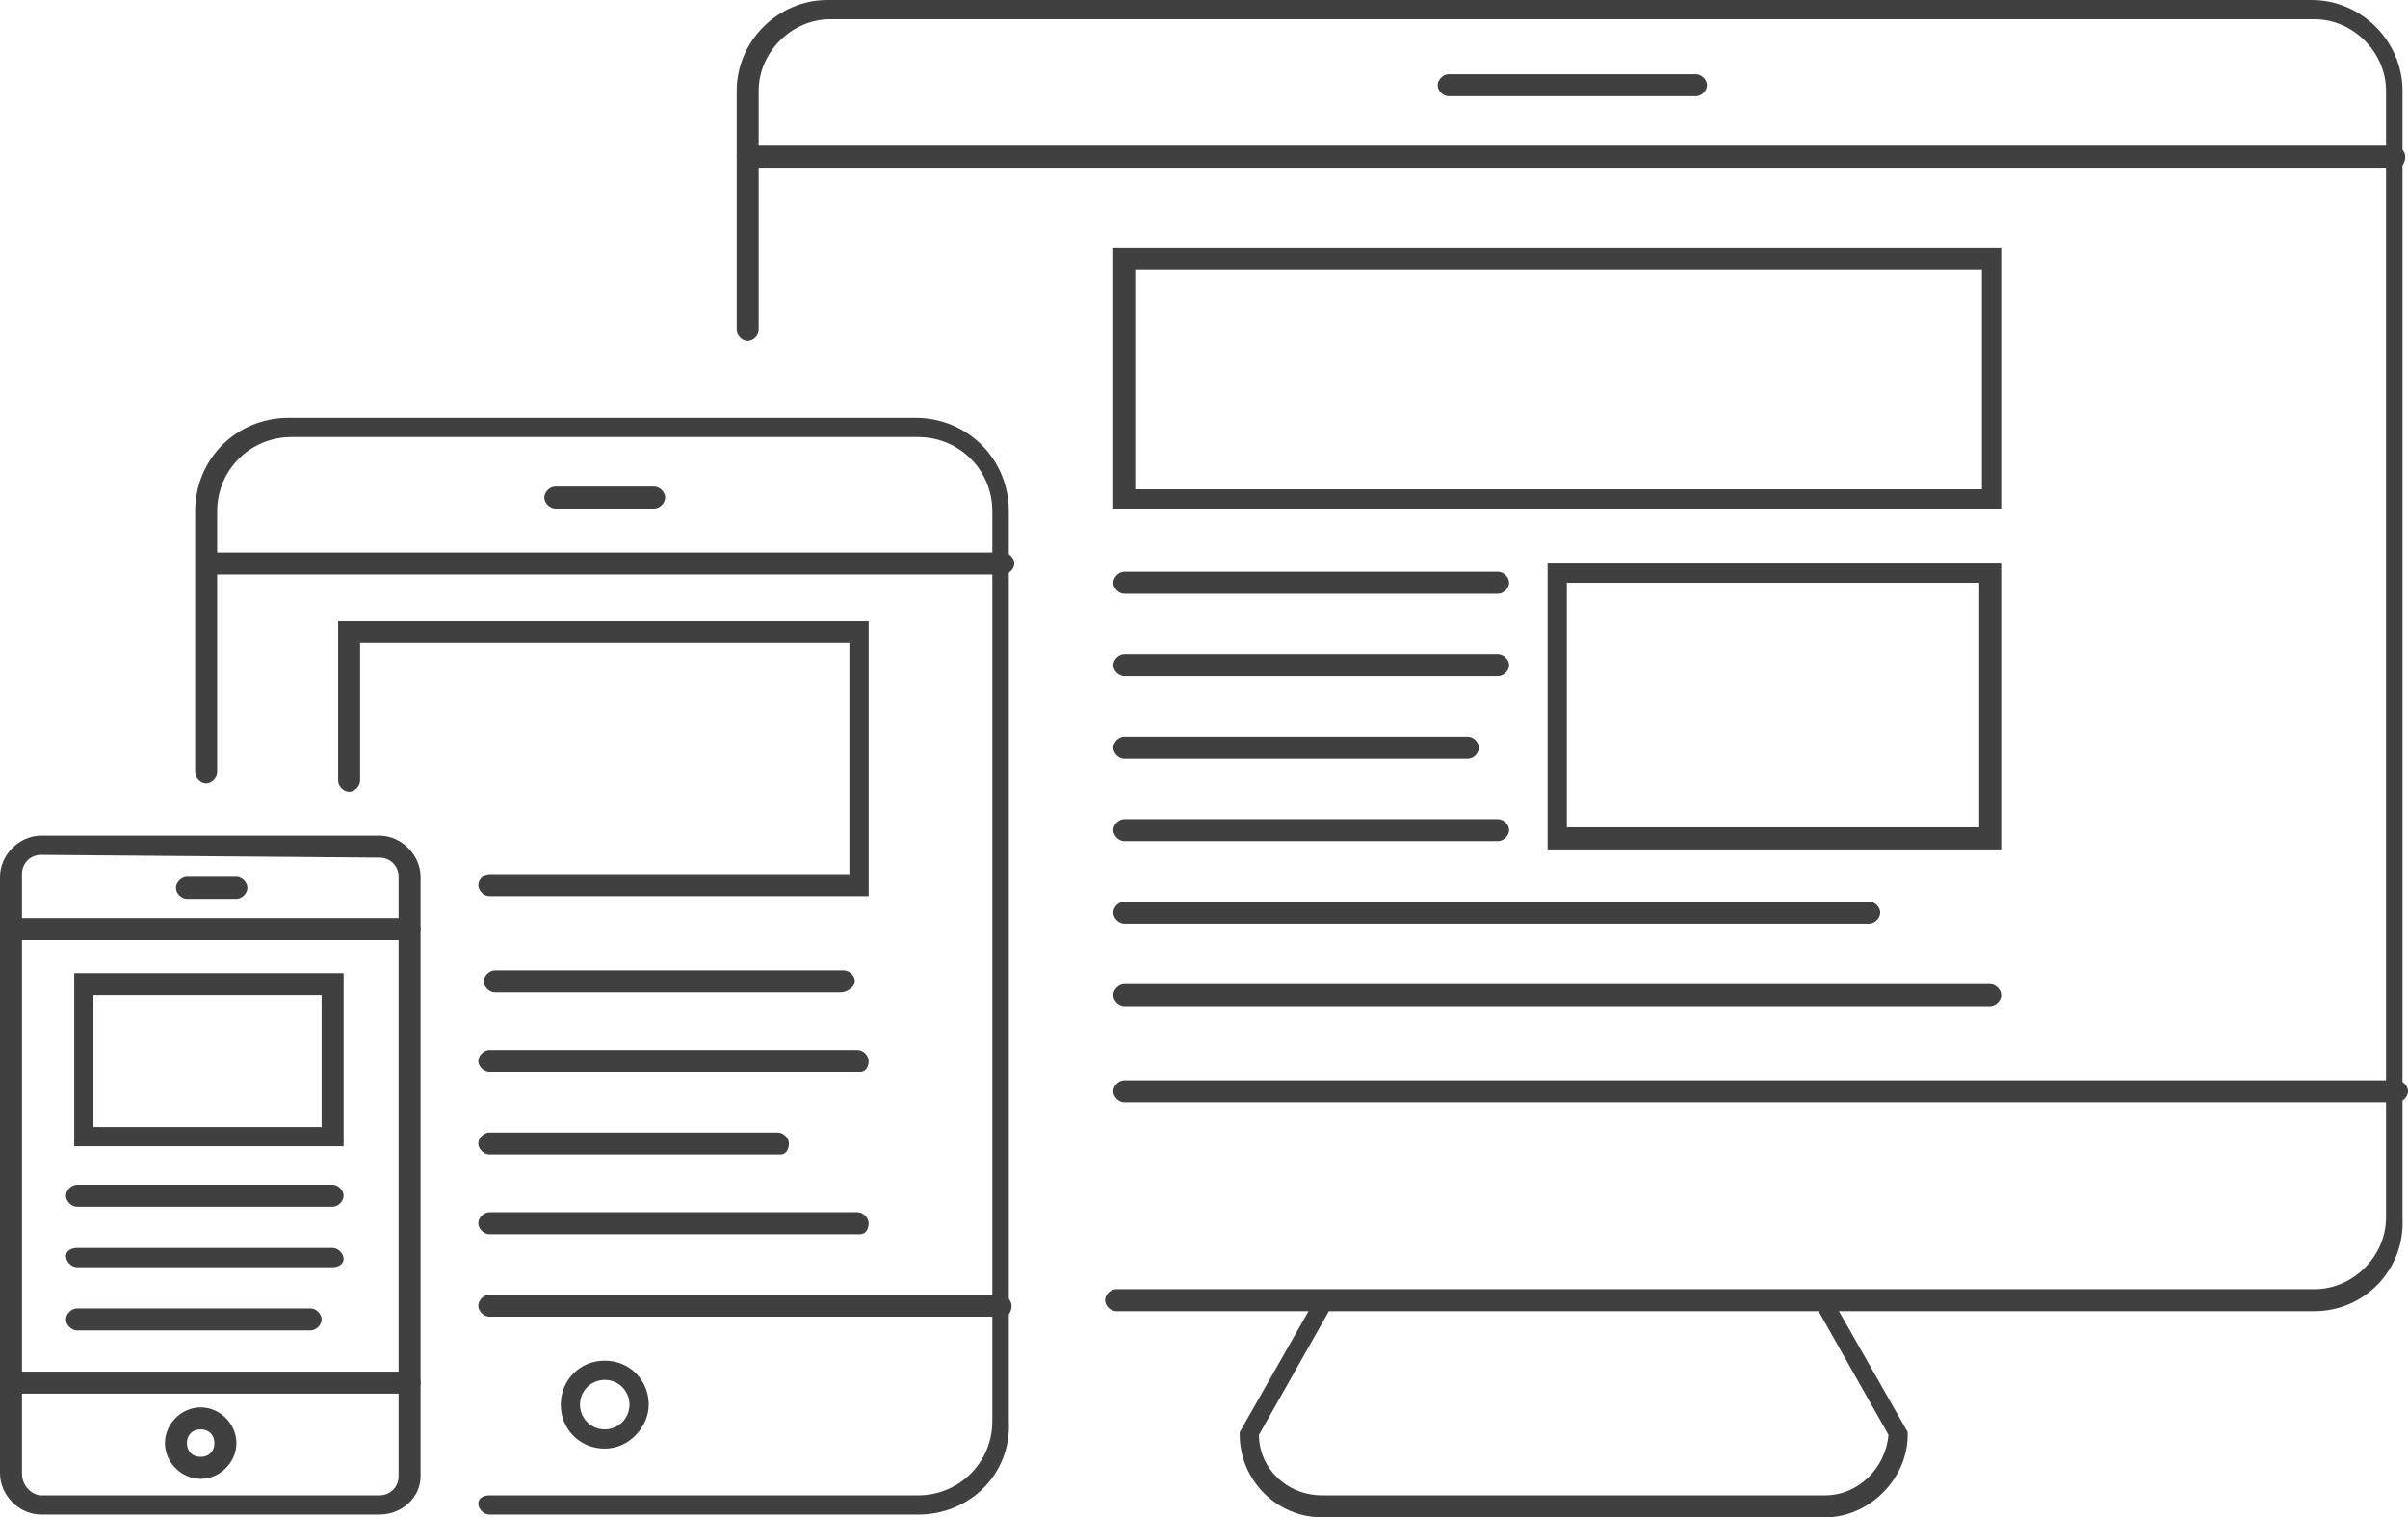 <?xml version="1.0" encoding="utf-8"?>
<!-- Generator: Adobe Illustrator 23.0.2, SVG Export Plug-In . SVG Version: 6.00 Build 0)  -->
<svg version="1.1" id="Layer_1" xmlns="http://www.w3.org/2000/svg" xmlns:xlink="http://www.w3.org/1999/xlink" x="0px" y="0px"
	 width="87.6px" height="55.2px" viewBox="0 0 87.6 55.2" style="enable-background:new 0 0 87.6 55.2;" xml:space="preserve">
<style type="text/css">
	.st0{fill:#404041;}
</style>
<g>
	<g>
		<g>
			<path class="st0" d="M54.5,21.6H40.9c-0.2,0-0.4-0.2-0.4-0.4s0.2-0.4,0.4-0.4h13.6c0.2,0,0.4,0.2,0.4,0.4S54.7,21.6,54.5,21.6z"
				/>
		</g>
	</g>
	<g>
		<g>
			<path class="st0" d="M54.5,24.6H40.9c-0.2,0-0.4-0.2-0.4-0.4s0.2-0.4,0.4-0.4h13.6c0.2,0,0.4,0.2,0.4,0.4S54.7,24.6,54.5,24.6z"
				/>
		</g>
	</g>
	<g>
		<g>
			<path class="st0" d="M53.4,27.6H40.9c-0.2,0-0.4-0.2-0.4-0.4s0.2-0.4,0.4-0.4h12.5c0.2,0,0.4,0.2,0.4,0.4S53.6,27.6,53.4,27.6z"
				/>
		</g>
	</g>
	<g>
		<g>
			<path class="st0" d="M12.1,43.9H2.8c-0.2,0-0.4-0.2-0.4-0.4s0.2-0.4,0.4-0.4h9.3c0.2,0,0.4,0.2,0.4,0.4S12.3,43.9,12.1,43.9z"/>
		</g>
	</g>
	<g>
		<g>
			<path class="st0" d="M12.1,46.1H2.8c-0.2,0-0.4-0.2-0.4-0.4s0.2-0.3,0.4-0.3h9.3c0.2,0,0.4,0.2,0.4,0.4S12.3,46.1,12.1,46.1z"/>
		</g>
	</g>
	<g>
		<g>
			<path class="st0" d="M11.3,48.4H2.8c-0.2,0-0.4-0.2-0.4-0.4s0.2-0.4,0.4-0.4h8.5c0.2,0,0.4,0.2,0.4,0.4S11.5,48.4,11.3,48.4z"/>
		</g>
	</g>
	<g>
		<g>
			<path class="st0" d="M54.5,30.6H40.9c-0.2,0-0.4-0.2-0.4-0.4s0.2-0.4,0.4-0.4h13.6c0.2,0,0.4,0.2,0.4,0.4S54.7,30.6,54.5,30.6z"
				/>
		</g>
	</g>
	<g>
		<g>
			<path class="st0" d="M68,33.6H40.9c-0.2,0-0.4-0.2-0.4-0.4s0.2-0.4,0.4-0.4H68c0.2,0,0.4,0.2,0.4,0.4S68.2,33.6,68,33.6z"/>
		</g>
	</g>
	<g>
		<g>
			<path class="st0" d="M72.4,36.6H40.9c-0.2,0-0.4-0.2-0.4-0.4s0.2-0.4,0.4-0.4h31.5c0.2,0,0.4,0.2,0.4,0.4S72.6,36.6,72.4,36.6z"
				/>
		</g>
	</g>
	<g>
		<g>
			<path class="st0" d="M84.2,47.7H40.6c-0.2,0-0.4-0.2-0.4-0.4s0.2-0.4,0.4-0.4h43.6c1.4,0,2.6-1.2,2.6-2.6v-41
				c0-1.4-1.2-2.6-2.6-2.6h-54c-1.4,0-2.6,1.2-2.6,2.6V12c0,0.2-0.2,0.4-0.4,0.4s-0.4-0.2-0.4-0.4V3.3c0-1.8,1.5-3.3,3.3-3.3h54
				c1.8,0,3.3,1.5,3.3,3.3v41C87.5,46.2,86,47.7,84.2,47.7z"/>
		</g>
	</g>
	<g>
		<g>
			<path class="st0" d="M33.4,55.1H17.8c-0.2,0-0.4-0.2-0.4-0.4s0.2-0.3,0.4-0.3h15.6c1.5,0,2.7-1.2,2.7-2.7V18.6
				c0-1.5-1.2-2.7-2.7-2.7H10.6c-1.5,0-2.7,1.2-2.7,2.7v9.5c0,0.2-0.2,0.4-0.4,0.4s-0.4-0.2-0.4-0.4v-9.5c0-1.9,1.5-3.4,3.4-3.4
				h22.8c1.9,0,3.4,1.5,3.4,3.4v33.1C36.8,53.6,35.3,55.1,33.4,55.1z"/>
		</g>
	</g>
	<g>
		<g>
			<path class="st0" d="M87.2,40.1H40.9c-0.2,0-0.4-0.2-0.4-0.4s0.2-0.4,0.4-0.4h46.3c0.2,0,0.4,0.2,0.4,0.4S87.4,40.1,87.2,40.1z"
				/>
		</g>
	</g>
	<g>
		<g>
			<path class="st0" d="M87.2,6.1h-60c-0.2,0-0.4-0.2-0.4-0.4s0.2-0.4,0.4-0.4h59.9c0.2,0,0.4,0.2,0.4,0.4S87.4,6.1,87.2,6.1z"/>
		</g>
	</g>
	<g>
		<g>
			<path class="st0" d="M36.5,47.9H17.8c-0.2,0-0.4-0.2-0.4-0.4s0.2-0.4,0.4-0.4h18.6c0.2,0,0.4,0.2,0.4,0.4S36.7,47.9,36.5,47.9z"
				/>
		</g>
	</g>
	<g>
		<g>
			<path class="st0" d="M36.5,20.9H7.6c-0.2,0-0.4-0.2-0.4-0.4s0.2-0.4,0.4-0.4h28.9c0.2,0,0.4,0.2,0.4,0.4S36.7,20.9,36.5,20.9z"/>
		</g>
	</g>
	<g>
		<g>
			<path class="st0" d="M61.7,3.5h-9c-0.2,0-0.4-0.2-0.4-0.4s0.2-0.4,0.4-0.4h9c0.2,0,0.4,0.2,0.4,0.4S61.9,3.5,61.7,3.5z"/>
		</g>
	</g>
	<g>
		<g>
			<path class="st0" d="M23.8,18.5h-3.6c-0.2,0-0.4-0.2-0.4-0.4s0.2-0.4,0.4-0.4h3.6c0.2,0,0.4,0.2,0.4,0.4S24,18.5,23.8,18.5z"/>
		</g>
	</g>
	<g>
		<g>
			<path class="st0" d="M22,52.7c-0.9,0-1.6-0.7-1.6-1.6s0.7-1.6,1.6-1.6c0.9,0,1.6,0.7,1.6,1.6C23.6,51.9,22.9,52.7,22,52.7z
				 M22,50.2c-0.5,0-0.9,0.4-0.9,0.9S21.5,52,22,52s0.9-0.4,0.9-0.9S22.5,50.2,22,50.2z"/>
		</g>
	</g>
	<g>
		<g>
			<path class="st0" d="M13.8,55.1H1.5c-0.8,0-1.5-0.7-1.5-1.5V31.9c0-0.8,0.7-1.5,1.5-1.5h12.3c0.8,0,1.5,0.7,1.5,1.5v21.8
				C15.3,54.5,14.6,55.1,13.8,55.1z M1.5,31.1c-0.4,0-0.7,0.3-0.7,0.7v21.8c0,0.5,0.4,0.8,0.7,0.8h12.3c0.4,0,0.7-0.3,0.7-0.7V31.9
				c0-0.4-0.3-0.7-0.7-0.7L1.5,31.1L1.5,31.1z"/>
		</g>
	</g>
	<g>
		<g>
			<path class="st0" d="M14.9,50.7H0.5c-0.2,0-0.4-0.2-0.4-0.4s0.2-0.4,0.4-0.4h14.4c0.2,0,0.4,0.2,0.4,0.4S15.1,50.7,14.9,50.7z"/>
		</g>
	</g>
	<g>
		<g>
			<path class="st0" d="M14.9,34.2H0.5c-0.2,0-0.4-0.2-0.4-0.4s0.2-0.4,0.4-0.4h14.4c0.2,0,0.4,0.2,0.4,0.4S15.1,34.2,14.9,34.2z"/>
		</g>
	</g>
	<g>
		<g>
			<path class="st0" d="M8.6,32.7H6.8c-0.2,0-0.4-0.2-0.4-0.4s0.2-0.4,0.4-0.4h1.8c0.2,0,0.4,0.2,0.4,0.4S8.8,32.7,8.6,32.7z"/>
		</g>
	</g>
	<g>
		<g>
			<path class="st0" d="M7.3,53.8c-0.7,0-1.3-0.6-1.3-1.3s0.6-1.3,1.3-1.3s1.3,0.6,1.3,1.3S8,53.8,7.3,53.8z M7.3,52
				c-0.3,0-0.5,0.2-0.5,0.5S7,53,7.3,53s0.5-0.2,0.5-0.5S7.6,52,7.3,52z"/>
		</g>
	</g>
	<g>
		<g>
			<path class="st0" d="M66.4,55.2H48.1c-1.7,0-3-1.4-3-3v-0.1L48,47h18.5l2.9,5.1v0.1C69.4,53.8,68,55.2,66.4,55.2z M45.8,52.2
				c0,1.2,1,2.2,2.3,2.2h18.3c1.2,0,2.2-1,2.3-2.2l-2.6-4.6H48.4L45.8,52.2z"/>
		</g>
	</g>
	<g>
		<g>
			<path class="st0" d="M72.8,30.9H56.3V20.5h16.5V30.9z M57,30.1h15v-8.9H57C57,21.2,57,30.1,57,30.1z"/>
		</g>
	</g>
	<g>
		<g>
			<path class="st0" d="M72.8,18.5H40.5V9h32.3V18.5z M41.3,17.8h30.8v-8H41.3V17.8z"/>
		</g>
	</g>
	<g>
		<g>
			<path class="st0" d="M31.7,32.6H17.8c-0.2,0-0.4-0.2-0.4-0.4s0.2-0.4,0.4-0.4h13.1v-8.4H13.1v5c0,0.2-0.2,0.4-0.4,0.4
				s-0.4-0.2-0.4-0.4v-5.8h19.3v10H31.7z"/>
		</g>
	</g>
	<g>
		<g>
			<path class="st0" d="M30.6,36.1H18c-0.2,0-0.4-0.2-0.4-0.4s0.2-0.4,0.4-0.4h12.7c0.2,0,0.4,0.2,0.4,0.4S30.8,36.1,30.6,36.1z"/>
		</g>
	</g>
	<g>
		<g>
			<path class="st0" d="M31.3,39H17.8c-0.2,0-0.4-0.2-0.4-0.4s0.2-0.4,0.4-0.4h13.4c0.2,0,0.4,0.2,0.4,0.4S31.5,39,31.3,39z"/>
		</g>
	</g>
	<g>
		<g>
			<path class="st0" d="M28.4,42H17.8c-0.2,0-0.4-0.2-0.4-0.4s0.2-0.4,0.4-0.4h10.5c0.2,0,0.4,0.2,0.4,0.4S28.6,42,28.4,42z"/>
		</g>
	</g>
	<g>
		<g>
			<path class="st0" d="M31.3,44.9H17.8c-0.2,0-0.4-0.2-0.4-0.4s0.2-0.4,0.4-0.4h13.4c0.2,0,0.4,0.2,0.4,0.4S31.5,44.9,31.3,44.9z"
				/>
		</g>
	</g>
	<g>
		<g>
			<path class="st0" d="M12.5,41.7H2.7v-6.3h9.8V41.7z M3.4,41h8.3v-4.8H3.4V41z"/>
		</g>
	</g>
</g>
</svg>
